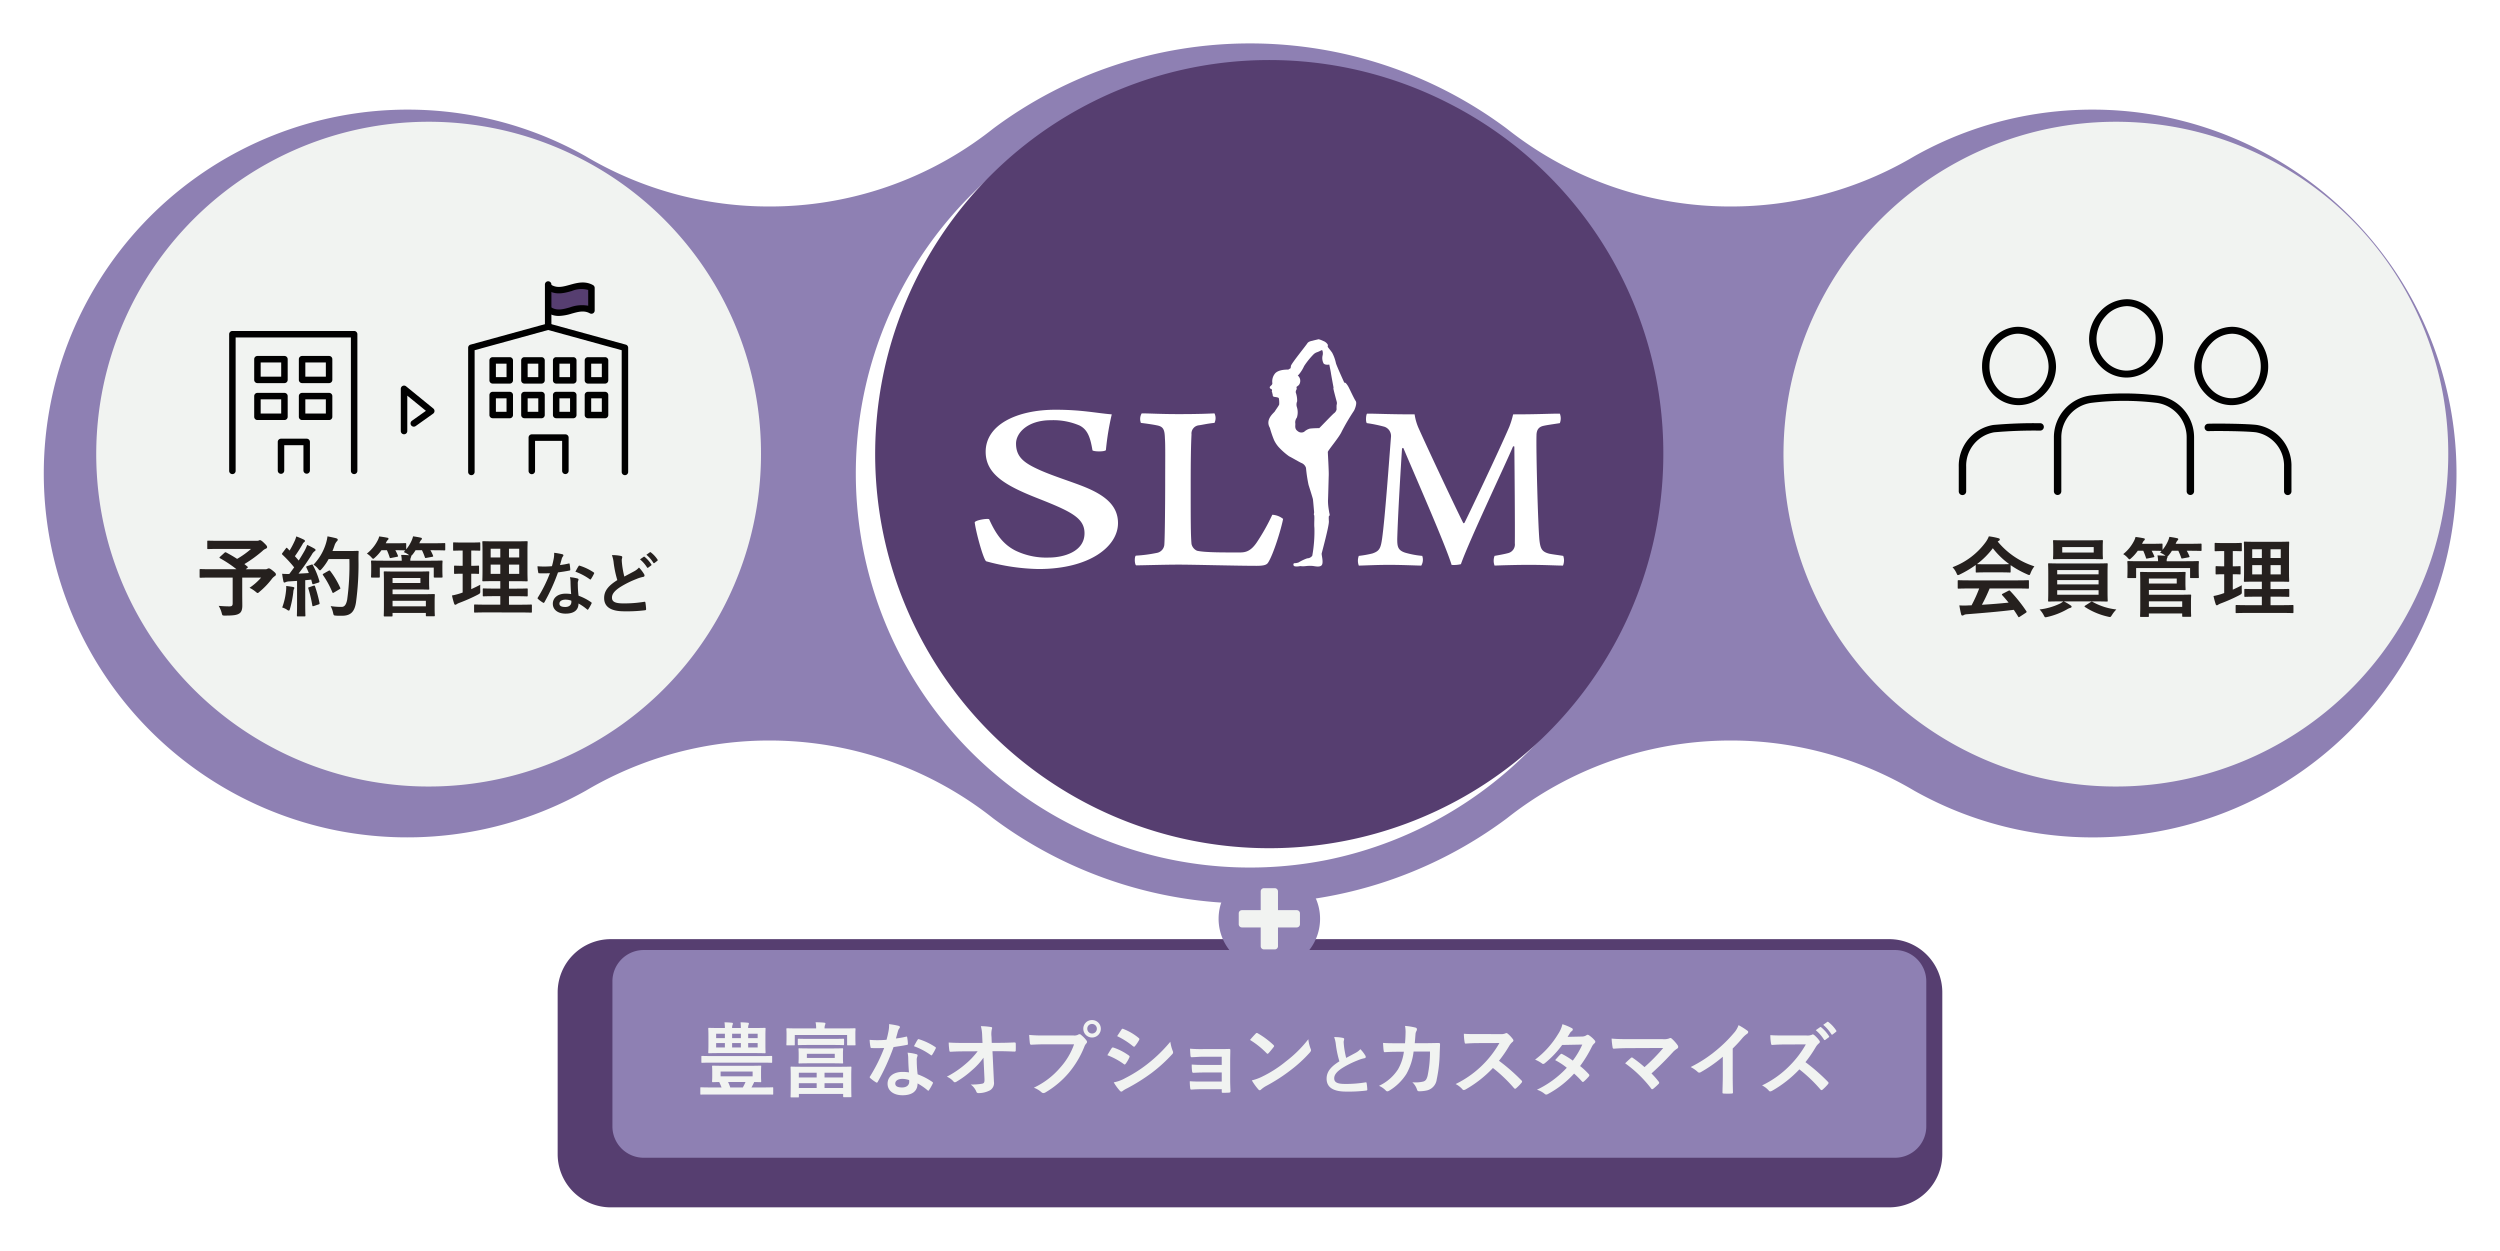 <svg xmlns="http://www.w3.org/2000/svg" xmlns:xlink="http://www.w3.org/1999/xlink" width="517.026" height="258.691" viewBox="0 0 517.026 258.691">
  <defs>
    <filter id="パス_507" x="106.331" y="185.218" width="304.365" height="73.473" filterUnits="userSpaceOnUse">
      <feOffset dx="-4" dy="4" input="SourceAlpha"/>
      <feGaussianBlur stdDeviation="3" result="blur"/>
      <feFlood flood-opacity="0.161"/>
      <feComposite operator="in" in2="blur"/>
      <feComposite in="SourceGraphic"/>
    </filter>
    <filter id="パス_509" x="0" y="0" width="517.026" height="195.841" filterUnits="userSpaceOnUse">
      <feOffset dx="-4" dy="4" input="SourceAlpha"/>
      <feGaussianBlur stdDeviation="3" result="blur-2"/>
      <feFlood flood-opacity="0.161"/>
      <feComposite operator="in" in2="blur-2"/>
      <feComposite in="SourceGraphic"/>
    </filter>
    <filter id="パス_510" x="172.034" y="3.441" width="180.958" height="180.958" filterUnits="userSpaceOnUse">
      <feOffset input="SourceAlpha"/>
      <feGaussianBlur stdDeviation="3" result="blur-3"/>
      <feFlood flood-opacity="0.596"/>
      <feComposite operator="in" in2="blur-3"/>
      <feComposite in="SourceGraphic"/>
    </filter>
    <filter id="パス_511" x="10.929" y="16.196" width="155.449" height="155.449" filterUnits="userSpaceOnUse">
      <feOffset input="SourceAlpha"/>
      <feGaussianBlur stdDeviation="3" result="blur-4"/>
      <feFlood flood-opacity="0.604"/>
      <feComposite operator="in" in2="blur-4"/>
      <feComposite in="SourceGraphic"/>
    </filter>
    <filter id="パス_512" x="359.873" y="16.196" width="155.449" height="155.449" filterUnits="userSpaceOnUse">
      <feOffset input="SourceAlpha"/>
      <feGaussianBlur stdDeviation="3" result="blur-5"/>
      <feFlood flood-opacity="0.604"/>
      <feComposite operator="in" in2="blur-5"/>
      <feComposite in="SourceGraphic"/>
    </filter>
  </defs>
  <g id="グループ_3018" data-name="グループ 3018" transform="translate(-387 -1063.176)">
    <g transform="matrix(1, 0, 0, 1, 387, 1063.18)" filter="url(#パス_507)">
      <path id="パス_507-2" data-name="パス 507" d="M571.709,571.681H307.35a11,11,0,0,1-11-11V527.211a11,11,0,0,1,11-11H571.709a11,11,0,0,1,11,11v33.467a11,11,0,0,1-11,11" transform="translate(-177.02 -325.99)" fill="#563e70"/>
    </g>
    <path id="パス_508" data-name="パス 508" d="M582,576.605H323.239a6.48,6.48,0,0,1-6.48-6.48v-30a6.48,6.48,0,0,1,6.48-6.48H582a6.48,6.48,0,0,1,6.48,6.48v30a6.48,6.48,0,0,1-6.48,6.48" transform="translate(196.896 726.005)" fill="#8e80b3"/>
    <g transform="matrix(1, 0, 0, 1, 387, 1063.18)" filter="url(#パス_509)">
      <path id="パス_509-2" data-name="パス 509" d="M423.772,13.666a75.844,75.844,0,0,0-11.6.889A74.736,74.736,0,0,0,386.9,23.309q-.721.427-1.452.84A74.232,74.232,0,0,1,348.912,33.7a74.243,74.243,0,0,1-44.4-14.651q-.956-.71-1.889-1.449a88.846,88.846,0,0,0-106.23,0q-.933.739-1.888,1.449a74.245,74.245,0,0,1-44.4,14.651,74.232,74.232,0,0,1-36.536-9.553q-.731-.411-1.451-.839A74.746,74.746,0,0,0,86.85,14.556,75.264,75.264,0,0,0,60.7,162.762a75.437,75.437,0,0,0,51.432-8.23q.721-.427,1.451-.839a74.613,74.613,0,0,1,80.932,5.1q.956.709,1.888,1.449a88.87,88.87,0,0,0,106.23,0q.933-.739,1.889-1.449a74.613,74.613,0,0,1,80.931-5.1q.731.412,1.452.84A75.258,75.258,0,1,0,423.772,13.666M265.25,168.875A81.5,81.5,0,1,1,330.992,88.92a81.88,81.88,0,0,1-65.742,79.955" transform="translate(13 5)" fill="#8e80b3"/>
    </g>
    <g transform="matrix(1, 0, 0, 1, 387, 1063.18)" filter="url(#パス_510)">
      <path id="パス_510-2" data-name="パス 510" d="M586.7,29.56a81.5,81.5,0,1,0,44.573,72.658A81.129,81.129,0,0,0,586.7,29.56" transform="translate(-287.28 -8.3)" fill="#563e70"/>
    </g>
    <g transform="matrix(1, 0, 0, 1, 387, 1063.18)" filter="url(#パス_511)">
      <path id="パス_511-2" data-name="パス 511" d="M119.163,63.726a68.74,68.74,0,1,0,37.6,61.285,68.433,68.433,0,0,0-37.6-61.285" transform="translate(0.62 -31.09)" fill="#f1f3f1"/>
    </g>
    <g transform="matrix(1, 0, 0, 1, 387, 1063.18)" filter="url(#パス_512)">
      <path id="パス_512-2" data-name="パス 512" d="M1095.726,63.726a68.74,68.74,0,1,0,37.6,61.285,68.434,68.434,0,0,0-37.6-61.285" transform="translate(-627 -31.09)" fill="#f1f3f1"/>
    </g>
    <path id="パス_513" data-name="パス 513" d="M533.957,251.346a14.683,14.683,0,0,0,6.912,1.457c3.063,0,7.408-1.192,7.408-5.027,0-3.117-2.705-4.469-9.332-7.091-6.838-2.667-11.11-5.022-11.11-9.754,0-5.581,6.409-8.7,14.459-8.7,5.413,0,8.476.706,11.62.957a54.561,54.561,0,0,0-1.213,7.391c-.211.351-2.42.351-2.777.051-.438-2.667-1-4.276-2.658-5.131a13.788,13.788,0,0,0-5.959-1.1c-4.845,0-7.192,2.667-7.192,4.826,0,2.866,1.787,4.072,4.913,5.482,2.923,1.306,6.912,2.511,9.475,3.576,3.989,1.66,6.7,3.766,6.7,7.391,0,4.827-5.839,9.5-16.452,9.5a43.325,43.325,0,0,1-10.83-1.608c-.641-.6-2.137-6.182-2.351-8.044.142-.453,2.565-.855,2.98-.652,1.353,3.009,2.846,5.169,5.414,6.477" transform="translate(63.011 925.683)" fill="#fff"/>
    <path id="パス_514" data-name="パス 514" d="M619.264,224.333c1.856,0,3.711.151,7.643.151,4.257,0,6.221-.1,7.422-.151a2.256,2.256,0,0,1,0,1.963c-1.528.152-2.455.4-3.221.5a1.714,1.714,0,0,0-1.531,1.881l0,.029c-.109,1.961-.168,5.179-.168,10.357,0,7.694,0,10.309.168,12.27a1.988,1.988,0,0,0,1.148,1.409c1.639.4,6.329.352,8.9.352,1.192,0,2.238-.3,3.438-2.062a42.11,42.11,0,0,0,3.221-5.733,3.908,3.908,0,0,1,2.236.855c-.381,2.062-2.02,7.392-3.11,9.052-.269.419-.762.656-2.4.656-3.873,0-13.151-.251-16.044-.251-2.837,0-7.857.153-8.841.153-.328-.2-.381-1.809-.053-2.009a28.8,28.8,0,0,0,4.258-.554,1.9,1.9,0,0,0,1.635-1.862c.109-1.406.167-9.1.167-12.017,0-5.279.053-8.4-.053-9.805-.056-1.859-.328-2.464-1.692-2.714-.709-.151-2.021-.352-3.277-.5a2.274,2.274,0,0,1,.159-1.963" transform="translate(3.839 924.335)" fill="#fff"/>
    <path id="パス_515" data-name="パス 515" d="M695.151,199.933a21.46,21.46,0,0,0,.847,2.488,6.038,6.038,0,0,0,1.013,1.532,14.246,14.246,0,0,0,2.11,1.856c.537.251,2.241,1.272,2.646,1.423a1.611,1.611,0,0,1,.852.975,29.812,29.812,0,0,0,.532,3.527c.346,1.073.849,2.709.894,2.929s.221,2.361.251,2.646-.126.474,0,.661-.033,1.952.062,2.642a28.017,28.017,0,0,1-.441,5.763,1.307,1.307,0,0,1-1.04.536,9.349,9.349,0,0,0-1.787.849,2.662,2.662,0,0,1-.895.158c-.232.033-.315.6.191.661a3.421,3.421,0,0,0,1.04-.063,4.535,4.535,0,0,0,1.163,0,6.662,6.662,0,0,1,1.356-.032c.3,0,1.573.379,1.952-.191s-.092-2.086-.033-2.384,1.543-5.7,1.489-6.644-.033-1.132.1-1.165.032-.408,0-.536-.221-1.323-.221-1.448a9.878,9.878,0,0,1-.065-1.165c.032-.378.128-4.344.158-5.259s-.19-4.469-.19-4.771,2.363-3.057,2.866-4.218a45.745,45.745,0,0,1,2.517-4.281c.134-.188.725-1.543.379-2.046s-1.135-2.235-1.355-2.646a4.247,4.247,0,0,0-.725-1.1l-.283-.062s-1.617-3.542-1.722-4.018a8.288,8.288,0,0,0-.787-2.172c-.346-.5-.819-1.039-.895-1.192s.129-.316-.092-.6a1.84,1.84,0,0,0-.849-.627,5.275,5.275,0,0,0-.951-.36c-.119.03-1.1.251-1.227.3s-.848.1-1.132.567-3.3,4.178-3.377,4.648l-.062.474-.5.3s-2.143-.129-2.834.944a2.591,2.591,0,0,0-.44,1.889c-.063.376-.22.378-.411.6a.3.3,0,0,0-.079.414l0,0a.3.3,0,0,0,.167.119c.22.1.251.19.251.316s-.125.221.033.378a.484.484,0,0,0,.062.316c.093.22-.062.6.408.661s.894.126.915.316a5.481,5.481,0,0,1,.063,1.256c-.063.22-.692,1.069-.895,1.415s-2.064,1.656-1.028,3.42m5.259-.894a1.619,1.619,0,0,1,.317-1.227,3.512,3.512,0,0,0,0-2.2,1.688,1.688,0,0,1,.062-1.165,5,5,0,0,0-.283-1.826.876.876,0,0,1,.125-.567.627.627,0,0,0,0-.566s.347-.283.441-.347a1.139,1.139,0,0,0,.251-.378,1.508,1.508,0,0,0,.066-.915,1.545,1.545,0,0,0-.474-.753l.22-.191a7.723,7.723,0,0,0,1.1-1.758,15.7,15.7,0,0,1,1.955-2.427,1.889,1.889,0,0,1,.692-.426c.348-.1.944-.438,1.039-.438s.251.47.155,1a2.4,2.4,0,0,0,.188,1.764c.343.379,1.172.221,1.172.221s.316,1.507.346,1.787.533,2.962.533,2.962l-.03.157c-.032.158.632,2.551.695,2.8a1.165,1.165,0,0,1-.033.661,8.763,8.763,0,0,0,0,.911,1.373,1.373,0,0,1-.569.818c-.443.379-2.9,2.962-3.023,3.054a17.507,17.507,0,0,0-1.925.092,2.884,2.884,0,0,0-1.192.661,1.167,1.167,0,0,1-1.356-.155c-.665-.47-.438-1.112-.468-1.543Z" transform="translate(-45.526 951.733)" fill="#fff"/>
    <path id="パス_516" data-name="パス 516" d="M748.378,224.478c2.121,0,4.636.151,9.811.151a10.867,10.867,0,0,0,.894,3.019c2.365,5.28,8.342,17.9,9.171,19.459.048.05.146.05.247-.051.789-1.558,7.151-14.9,9.269-19.861a18.041,18.041,0,0,0,.789-2.565c5.175,0,7.345-.151,9.662-.151a2.684,2.684,0,0,1,0,1.964c-1.576.251-2.762.4-3.548.6-.691.2-1.281.652-1.281,1.961-.1,3.167.3,18.3.6,21.571.2,1.808.491,2.464,2.02,2.866.738.152,1.626.251,2.908.453a2.812,2.812,0,0,1-.048,2.009c-1.43,0-3.65-.151-7-.151-2.762,0-5.769.1-7.15.151a2.815,2.815,0,0,1,0-2.009c1.133-.2,2.22-.4,2.907-.6a1.841,1.841,0,0,0,1.282-2.009c.048-3.418-.051-15.135-.1-19.962-.048-.1-.149-.151-.3,0-1.281,3.117-8.974,19.26-10.75,24.286a6.064,6.064,0,0,1-1.925.152c-1.23-4.073-7.591-18.505-9.96-24.134-.1-.1-.251-.051-.3.151-.3,4.627-.837,13.574-.984,18.6,0,1.559.1,2.363,1.674,2.866a18.548,18.548,0,0,0,3.5.652,2.411,2.411,0,0,1-.2,2.009c-.837,0-3.85-.152-6.612-.152-2.86,0-5.423.152-6.311.152a2.824,2.824,0,0,1,0-2.009,21.065,21.065,0,0,0,2.813-.5c1.489-.5,1.725-1.106,2.02-3.17.6-4.324,1.431-15.94,1.823-20.916a2.023,2.023,0,0,0-1.332-2.113,29.38,29.38,0,0,0-3.647-.754c-.3-.206-.2-1.814.042-1.966" transform="translate(-78.629 924.242)" fill="#fff"/>
    <path id="パス_517" data-name="パス 517" d="M1093.966,301.118a20.971,20.971,0,0,1-3.247,1.938,1.167,1.167,0,0,1-.43.161c-.126,0-.18-.126-.323-.448a4.2,4.2,0,0,0-.807-1.184,14.978,14.978,0,0,0,6.889-5.221,5.364,5.364,0,0,0,.628-1.167,13.754,13.754,0,0,1,1.938.377c.215.054.323.126.323.251a.3.3,0,0,1-.179.287,1.506,1.506,0,0,0-.251.161,16.156,16.156,0,0,0,7.589,5.131,5.328,5.328,0,0,0-.771,1.345c-.126.323-.179.449-.305.449a1.228,1.228,0,0,1-.412-.144,19.771,19.771,0,0,1-3.427-1.9v1.328c0,.179-.018.2-.2.2-.107,0-.592-.036-2.027-.036h-2.763c-1.435,0-1.92.036-2.028.036-.179,0-.2-.018-.2-.2Zm-1.148,4.862c-1.687,0-2.26.036-2.368.036-.2,0-.215-.018-.215-.2v-1.346c0-.179.018-.2.215-.2.108,0,.682.036,2.368.036h9.563c1.687,0,2.261-.036,2.368-.036.2,0,.216.018.216.2v1.346c0,.179-.018.2-.216.2-.107,0-.681-.036-2.368-.036h-5.543a33.6,33.6,0,0,1-1.6,3.373c1.866-.108,3.822-.269,5.526-.448-.413-.5-.825-1-1.31-1.525-.125-.144-.107-.215.108-.323l1.148-.592c.2-.108.251-.09.377.035a31.7,31.7,0,0,1,3.337,4.163c.09.143.09.216-.09.341l-1.238.807c-.108.072-.162.108-.216.108s-.09-.036-.144-.126c-.3-.5-.61-.969-.9-1.4-2.978.377-6.638.682-9.688.915a1.6,1.6,0,0,0-.646.161.452.452,0,0,1-.3.108c-.126,0-.216-.09-.251-.251-.161-.592-.269-1.22-.377-1.848a14.158,14.158,0,0,0,1.956,0c.179,0,.377-.018.574-.018a28.868,28.868,0,0,0,1.579-3.481Zm6.136-5.005c1.2,0,1.74-.018,1.937-.036a16.35,16.35,0,0,1-3.391-3.283,16.727,16.727,0,0,1-3.283,3.283c.161.018.664.036,1.973.036Z" transform="translate(-298.362 878.898)" fill="#25201e"/>
    <path id="パス_518" data-name="パス 518" d="M1144.363,310.064a8.817,8.817,0,0,1,1.382.807c.179.125.233.179.233.287,0,.126-.108.216-.287.252a3.025,3.025,0,0,0-.7.323,14.911,14.911,0,0,1-4,1.543,2.626,2.626,0,0,1-.377.072c-.2,0-.251-.126-.431-.485a5.116,5.116,0,0,0-.825-1.13,13.354,13.354,0,0,0,4-1.113,3.5,3.5,0,0,0,.9-.556h-.431c-1.758,0-2.386.036-2.494.036-.2,0-.215-.018-.215-.2,0-.107.036-.645.036-1.884v-3.732c0-1.256-.036-1.794-.036-1.9,0-.179.018-.2.215-.2.108,0,.735.036,2.494.036h6.926c1.758,0,2.386-.036,2.494-.036.18,0,.2.018.2.2,0,.108-.036.646-.036,1.9v3.732c0,1.238.036,1.794.036,1.884,0,.179-.018.2-.2.2-.108,0-.736-.036-2.494-.036Zm5.49-12.631c1.705,0,2.3-.036,2.4-.036.179,0,.2.018.2.2,0,.107-.036.412-.036,1.2v1.166c0,.772.036,1.077.036,1.184,0,.179-.018.2-.2.2-.108,0-.7-.036-2.4-.036h-5.113c-1.7,0-2.279.036-2.4.036-.179,0-.2-.018-.2-.2,0-.126.036-.413.036-1.184V298.8c0-.789-.036-1.094-.036-1.2,0-.18.018-.2.2-.2.126,0,.7.036,2.4.036ZM1143,304.466h8.558v-.879H1143Zm8.558,1.184H1143v.9h8.558Zm0,2.1H1143v.933h8.558Zm-1.005-8.916h-6.512v1.13h6.512Zm-.628,11.375a.385.385,0,0,1,.233-.108.354.354,0,0,1,.144.054,13,13,0,0,0,4.934,1.579,6.005,6.005,0,0,0-.879,1.094c-.215.341-.287.467-.467.467a2.532,2.532,0,0,1-.376-.072,14.487,14.487,0,0,1-4.755-1.991c-.072-.054-.107-.09-.107-.144s.054-.108.179-.179Z" transform="translate(-330.55 877.487)" fill="#25201e"/>
    <path id="パス_519" data-name="パス 519" d="M1200.583,300.54c1.686,0,2.3-.036,2.422-.036.18,0,.2.018.2.2,0,.108-.036.377-.036.771v.628c0,1.364.036,1.615.036,1.723,0,.179-.018.2-.2.2h-1.417c-.18,0-.2-.018-.2-.2v-1.866h-11.159v1.866c0,.179-.019.2-.216.2h-1.4c-.18,0-.2-.018-.2-.2,0-.126.035-.359.035-1.723v-.52c0-.5-.035-.771-.035-.879,0-.179.018-.2.2-.2.126,0,.736.036,2.422.036h3.732a6.617,6.617,0,0,0-.125-1.2c.592,0,1.184.036,1.651.072l-.143-.126a3.965,3.965,0,0,0-.969-.52l.323-.359c-.143,0-.628-.036-2.063-.036a8.992,8.992,0,0,1,.52,1.094c.072.179.072.215-.179.269l-1.184.233c-.25.054-.287.054-.34-.143a12.039,12.039,0,0,0-.557-1.454h-1.13a8.573,8.573,0,0,1-1.31,1.489c-.2.179-.3.287-.413.287-.09,0-.179-.108-.377-.323a3.837,3.837,0,0,0-.915-.754,8.311,8.311,0,0,0,2.225-2.709,3.618,3.618,0,0,0,.322-.843c.575.072,1.256.179,1.651.269.179.018.269.072.269.215a.31.31,0,0,1-.144.251,1.318,1.318,0,0,0-.3.431l-.126.251h1.92c1.507,0,1.992-.036,2.1-.036.2,0,.215.018.215.2v1.094a7.81,7.81,0,0,0,1.112-1.794,4.761,4.761,0,0,0,.305-.9c.538.071,1.167.179,1.543.269.2.035.287.09.287.215a.288.288,0,0,1-.144.252,1.982,1.982,0,0,0-.341.592l-.054.108h2.6c1.83,0,2.458-.036,2.566-.036.179,0,.2.018.2.2v1.112c0,.179-.018.2-.2.2-.108,0-.736-.036-2.566-.036h-.3a6.9,6.9,0,0,1,.538,1.094c.072.179.072.215-.179.269l-1.166.215c-.251.054-.287.036-.341-.144a13.389,13.389,0,0,0-.593-1.435h-1.328a7.092,7.092,0,0,1-.646.915,1.014,1.014,0,0,1-.269.251.193.193,0,0,1,.018.108.71.71,0,0,1-.108.287,1.456,1.456,0,0,0-.072.61Zm-2.745,2.243c1.579,0,2.315-.036,2.422-.036.179,0,.2.018.2.2,0,.108-.036.449-.036,1.238v.9c0,.789.036,1.13.036,1.256,0,.161-.018.179-.2.179-.107,0-.843-.036-2.422-.036h-4.97v.987h5.957c1.633,0,2.458-.035,2.583-.035.18,0,.2.018.2.215,0,.108-.036.466-.036,1.364V310.5c0,.9.036,1.238.036,1.328,0,.179-.018.2-.2.2h-1.453c-.179,0-.2-.018-.2-.2v-.484h-6.889v.52c0,.179-.018.2-.2.2h-1.417c-.179,0-.2-.018-.2-.2,0-.107.036-.682.036-2.063v-4.754c0-1.381-.036-1.991-.036-2.1,0-.179.018-.2.2-.2.108,0,.933.036,2.548.036Zm.79,1.328h-5.759v1.041h5.759Zm-5.759,5.866h6.889v-1.148h-6.889Z" transform="translate(-361.455 878.705)" fill="#25201e"/>
    <path id="パス_520" data-name="パス 520" d="M1243.592,308.219c.628-.287,1.238-.574,1.865-.915-.018.3-.018.772,0,1.166.018.592.018.592-.448.861a35.09,35.09,0,0,1-3.876,1.722,3.243,3.243,0,0,0-.556.269.412.412,0,0,1-.287.126c-.09,0-.162-.054-.233-.233a15.925,15.925,0,0,1-.449-1.687,12.279,12.279,0,0,0,1.687-.431l.521-.179v-3.893c-1.13,0-1.471.036-1.579.036-.179,0-.2-.018-.2-.2v-1.291c0-.2.019-.216.2-.216.107,0,.449.036,1.579.036v-3.158h-.108c-1.2,0-1.579.036-1.686.036-.162,0-.179-.018-.179-.2v-1.31c0-.2.017-.215.179-.215.107,0,.484.036,1.686.036h1.866c1.22,0,1.6-.036,1.687-.036.18,0,.2.018.2.215v1.31c0,.179-.018.2-.2.2-.089,0-.467-.036-1.668-.036v3.158c.986,0,1.328-.036,1.435-.036.179,0,.179.018.179.216v1.291c0,.179,0,.2-.179.2-.108,0-.449-.036-1.435-.036Zm3.283,4.808c-1.776,0-2.386.036-2.494.036-.179,0-.2-.018-.2-.2v-1.274c0-.179.019-.2.2-.2.108,0,.718.036,2.494.036h2.728v-1.758h-1.113c-1.65,0-2.207.035-2.314.035-.179,0-.2-.018-.2-.2v-1.238c0-.179.018-.2.2-.2.108,0,.664.035,2.314.035h1.113v-1.543h-1.167c-1.632,0-2.224.036-2.332.036-.2,0-.215-.018-.215-.179,0-.108.036-.682.036-1.992v-3.983c0-1.274-.036-1.83-.036-1.956,0-.179.017-.2.215-.2.108,0,.7.036,2.332.036h4.27c1.651,0,2.225-.036,2.35-.036.179,0,.2.018.2.2,0,.108-.036.682-.036,1.956v3.983c0,1.31.036,1.884.036,1.992,0,.161-.019.179-.2.179-.125,0-.7-.036-2.35-.036h-1.31v1.543h1.364c1.633,0,2.207-.035,2.315-.035.18,0,.2.018.2.2v1.238c0,.179-.018.2-.2.2-.108,0-.682-.035-2.315-.035H1251.4v1.758h2.063c1.758,0,2.386-.036,2.476-.036.179,0,.2.018.2.2v1.274c0,.179-.018.2-.2.2-.089,0-.718-.036-2.476-.036Zm2.728-13.169h-1.992v1.812h1.992Zm0,3.283h-1.992v1.92h1.992Zm1.794-1.471h2.117v-1.812H1251.4Zm2.117,1.471H1251.4v1.92h2.117Z" transform="translate(-394.83 876.909)" fill="#25201e"/>
    <g id="グループ_233" data-name="グループ 233" transform="translate(792.092 1125.055)">
      <path id="パス_521" data-name="パス 521" d="M1171.189,157.817h.029a7.361,7.361,0,0,0,5.44-2.359,8.333,8.333,0,0,0,2.169-5.715c0-4.368-3.408-8.091-7.449-8.129h-.052a7.629,7.629,0,0,0-5.5,2.54,8.453,8.453,0,0,0-2.3,5.728,8.061,8.061,0,0,0,2.26,5.507,7.494,7.494,0,0,0,5.4,2.428m-4.208-12.722h0a6.055,6.055,0,0,1,4.342-2.047h.045c3.212.031,5.926,3.1,5.925,6.694a6.954,6.954,0,0,1-1.791,4.774,5.8,5.8,0,0,1-4.281,1.867h-.024a5.933,5.933,0,0,1-4.261-1.946,6.681,6.681,0,0,1-1.874-4.563,7.056,7.056,0,0,1,1.92-4.779" transform="translate(-1136.576 -141.614)"/>
      <path id="パス_522" data-name="パス 522" d="M1161.569,204.481a56.935,56.935,0,0,0-13.706,0,8.734,8.734,0,0,0-7.653,8.685V224.3a.767.767,0,0,0,1.535,0V213.165a7.2,7.2,0,0,1,6.3-7.162,55.41,55.41,0,0,1,13.337,0,7.191,7.191,0,0,1,6.287,7.159V224.3a.767.767,0,0,0,1.534,0V213.164a8.727,8.727,0,0,0-7.637-8.683" transform="translate(-1120.536 -184.577)"/>
      <path id="パス_523" data-name="パス 523" d="M1240.863,176.1h.029a7.361,7.361,0,0,0,5.441-2.359,8.333,8.333,0,0,0,2.169-5.715c0-4.368-3.408-8.09-7.449-8.129H1241a7.629,7.629,0,0,0-5.5,2.541,8.454,8.454,0,0,0-2.3,5.727,8.063,8.063,0,0,0,2.26,5.508,7.5,7.5,0,0,0,5.4,2.427m-4.208-12.722h0a6.057,6.057,0,0,1,4.342-2.047h.044c3.213.031,5.926,3.1,5.926,6.695a6.954,6.954,0,0,1-1.792,4.773,5.8,5.8,0,0,1-4.281,1.867h-.024a5.934,5.934,0,0,1-4.262-1.945,6.682,6.682,0,0,1-1.873-4.564,7.055,7.055,0,0,1,1.919-4.779" transform="translate(-1184.507 -154.189)"/>
      <path id="パス_524" data-name="パス 524" d="M1250.927,224.335c-1.964-.257-7.983-.33-10.106-.257a.767.767,0,0,0,.053,1.534c2.028-.07,7.993,0,9.854.244a7.011,7.011,0,0,1,5.784,7.16v5.05a.767.767,0,0,0,1.535,0v-5.05a8.546,8.546,0,0,0-7.12-8.682" transform="translate(-1189.241 -198.325)"/>
      <path id="パス_525" data-name="パス 525" d="M1105.6,162.435a7.63,7.63,0,0,0-5.506-2.541h-.054c-4.036.039-7.445,3.761-7.443,8.13a8.332,8.332,0,0,0,2.168,5.714,7.361,7.361,0,0,0,5.443,2.359h.027a7.493,7.493,0,0,0,5.4-2.428,8.063,8.063,0,0,0,2.26-5.507,8.454,8.454,0,0,0-2.3-5.728m-1.112,10.283a5.935,5.935,0,0,1-4.26,1.946h-.023a5.8,5.8,0,0,1-4.283-1.867,6.953,6.953,0,0,1-1.791-4.773c0-3.6,2.712-6.664,5.92-6.7h.046a6.056,6.056,0,0,1,4.345,2.047,7.059,7.059,0,0,1,1.92,4.779,6.68,6.68,0,0,1-1.874,4.563" transform="translate(-1087.779 -154.189)"/>
      <path id="パス_526" data-name="パス 526" d="M1094.023,223.759a95.359,95.359,0,0,0-9.736.364,8.546,8.546,0,0,0-7.12,8.682v5.051a.767.767,0,0,0,1.535,0V232.8a7.01,7.01,0,0,1,5.784-7.16,94.868,94.868,0,0,1,9.484-.352.767.767,0,0,0,.053-1.534" transform="translate(-1077.167 -198.113)"/>
    </g>
    <path id="パス_527" data-name="パス 527" d="M687.141,496.9A10.493,10.493,0,1,1,676.649,486.4,10.493,10.493,0,0,1,687.141,496.9" transform="translate(-27.136 756.297)" fill="#8e80b3"/>
    <path id="パス_528" data-name="パス 528" d="M689.76,514.241H678.416a.658.658,0,0,1-.657-.658v-2.256a.658.658,0,0,1,.657-.658H689.76a.658.658,0,0,1,.658.658v2.256a.658.658,0,0,1-.658.658" transform="translate(-34.575 740.738)" fill="#f1f3f1"/>
    <path id="パス_529" data-name="パス 529" d="M690.422,510.007V498.663a.658.658,0,0,1,.658-.658h2.256a.658.658,0,0,1,.658.658v11.344a.658.658,0,0,1-.658.658H691.08a.658.658,0,0,1-.658-.658" transform="translate(-42.694 748.858)" fill="#f1f3f1"/>
    <path id="パス_530" data-name="パス 530" d="M369.668,590.252c-1.476,0-1.979.017-2.08.017-.151,0-.167,0-.167-.168v-1.157c0-.168.017-.185.167-.185.1,0,.6.034,2.08.034h2.146c-.151-.4-.319-.772-.486-1.124-.838.017-1.208.033-1.291.033-.168,0-.185-.017-.185-.184,0-.117.034-.352.034-.973v-1.107c0-.637-.034-.855-.034-.973,0-.168.017-.185.185-.185.117,0,.687.034,2.28.034h5.232c1.593,0,2.164-.034,2.281-.034.168,0,.184.017.184.185,0,.1-.034.336-.034.973v1.107c0,.62.034.872.034.973,0,.168-.017.184-.184.184-.084,0-.453-.017-1.258-.033-.184.385-.369.771-.57,1.124h2.264c1.476,0,1.962-.034,2.063-.034.151,0,.167.017.167.185V590.1c0,.168-.016.168-.167.168-.1,0-.587-.017-2.063-.017Zm.3-6.591c-1.526,0-2.029.034-2.13.034-.184,0-.2-.017-.2-.168v-1.056c0-.184.017-.2.2-.2.1,0,.6.034,2.13.034h9.995c1.526,0,2.029-.034,2.13-.034.168,0,.184.017.184.2v1.056c0,.151-.017.168-.184.168-.1,0-.6-.034-2.13-.034Zm5.836-7.161a9.743,9.743,0,0,0-.067-1.174,12.913,12.913,0,0,1,1.509.084c.168.017.218.067.218.151a.591.591,0,0,1-.067.285,1.652,1.652,0,0,0-.084.654h1.09c1.643,0,2.23-.033,2.331-.033.168,0,.184.016.184.184,0,.1-.033.469-.033,1.392v2.1c0,.906.033,1.275.033,1.375,0,.185-.016.2-.184.2-.1,0-.687-.033-2.331-.033H371.58c-1.643,0-2.23.033-2.348.033-.151,0-.168-.017-.168-.2,0-.1.034-.469.034-1.375v-2.1c0-.923-.034-1.274-.034-1.392,0-.168.017-.184.168-.184.118,0,.7.033,2.348.033h.922a8.448,8.448,0,0,0-.084-1.174,13.452,13.452,0,0,1,1.526.084c.151.017.218.067.218.151a.8.8,0,0,1-.067.285,1.553,1.553,0,0,0-.1.654Zm-3.3,1.19h-1.811v.906H372.5Zm0,1.929h-1.811v.906H372.5Zm5.735,5.886h-6.624v.989h6.624Zm-2.029,3.287a8.661,8.661,0,0,0,.553-1.124h-3.605a7.848,7.848,0,0,1,.453,1.124Zm-2.213-10.2h1.811v-.906h-1.811Zm1.811,1.023h-1.811v.906h1.811Zm1.509-1.023h1.962v-.906h-1.962Zm1.962,1.023h-1.962v.906h1.962Z" transform="translate(164.412 699.28)" fill="#f1f3f1"/>
    <path id="パス_531" data-name="パス 531" d="M428.935,576.555c1.543,0,2.079-.034,2.2-.034.168,0,.185.017.185.2,0,.1-.034.369-.034.771v.637c0,1.392.034,1.644.034,1.744,0,.167-.017.185-.185.185h-1.375c-.168,0-.184-.017-.184-.185v-1.962H418.756v1.962c0,.167-.017.185-.2.185H417.2c-.167,0-.184-.017-.184-.185,0-.117.033-.352.033-1.744v-.52c0-.52-.033-.788-.033-.889,0-.184.017-.2.184-.2.118,0,.671.034,2.2.034h3.773a5.9,5.9,0,0,0-.117-1.274c.587,0,1.207.033,1.778.084.168.016.268.1.268.184a1.677,1.677,0,0,1-.1.318,1.857,1.857,0,0,0-.084.688Zm-10.867,14.271c-.168,0-.185-.017-.185-.185,0-.117.034-.536.034-2.834v-1.275c0-1.308-.034-1.778-.034-1.878,0-.184.017-.2.185-.2.1,0,.671.034,2.3.034h7.6c1.626,0,2.2-.034,2.3-.034.184,0,.2.017.2.2,0,.1-.034.553-.034,1.593v1.543c0,2.3.034,2.717.034,2.8,0,.168-.017.184-.2.184h-1.325c-.168,0-.184-.017-.184-.184v-.486h-9.156v.536c0,.168-.017.185-.184.185Zm3.689-10.85c-1.559,0-2.08.034-2.18.034-.184,0-.2-.017-.2-.2v-.939c0-.167.017-.184.2-.184.1,0,.621.033,2.18.033h4.813c1.56,0,2.079-.033,2.18-.033.184,0,.2.017.2.184v.939c0,.184-.017.2-.2.2-.1,0-.62-.034-2.18-.034Zm4.595.721c1.56,0,2.1-.033,2.2-.033.184,0,.2.017.2.185,0,.117-.034.336-.034.972v.822c0,.637.034.872.034.973,0,.168-.017.185-.2.185-.1,0-.637-.034-2.2-.034h-4.427c-1.56,0-2.1.034-2.214.034-.168,0-.184-.017-.184-.185,0-.117.033-.336.033-.973v-.822c0-.637-.033-.855-.033-.972,0-.168.017-.185.184-.185.117,0,.654.033,2.214.033Zm-6.758,6h3.689v-.973h-3.689Zm3.689,1.191h-3.689v.989h3.689Zm3.74-6.088h-5.769v.855h5.769Zm-2.113,4.9h3.84v-.973h-3.84Zm3.841,1.191h-3.84v.989h3.84Z" transform="translate(132.614 699.309)" fill="#f1f3f1"/>
    <path id="パス_532" data-name="パス 532" d="M472.526,578.955c.151-.05.218-.05.252.134a9.1,9.1,0,0,1,.151,1.358c0,.151-.067.185-.2.2-.905.184-1.727.3-2.767.453a46.327,46.327,0,0,1-3.27,7.194c-.067.117-.117.168-.185.168a.461.461,0,0,1-.2-.084,7.928,7.928,0,0,1-1.157-.855c-.084-.067-.117-.118-.117-.185a.323.323,0,0,1,.084-.2,33.847,33.847,0,0,0,2.9-5.852c-.637.033-1.157.033-1.677.033-.369,0-.5,0-.923-.017-.168,0-.2-.051-.235-.268a8.774,8.774,0,0,1-.168-1.425c.688.05,1.073.067,1.56.067.654,0,1.157-.017,1.929-.084.2-.7.318-1.274.435-1.878a6.473,6.473,0,0,0,.1-1.358,15.467,15.467,0,0,1,1.962.352c.168.034.268.134.268.252a.413.413,0,0,1-.151.319,1.834,1.834,0,0,0-.268.62c-.118.4-.252.923-.4,1.426a17.926,17.926,0,0,0,2.079-.369m.47,4.494a5.909,5.909,0,0,0-.134-1.19,9.072,9.072,0,0,1,1.828.318.258.258,0,0,1,.235.269,2.151,2.151,0,0,1-.1.352,1.731,1.731,0,0,0-.067.687,21.889,21.889,0,0,0,.185,2.851,13.158,13.158,0,0,1,3.018,1.56c.168.117.185.184.1.352a10.334,10.334,0,0,1-.771,1.359c-.051.084-.1.117-.151.117s-.1-.034-.167-.1a12.5,12.5,0,0,0-2.046-1.408c0,1.677-1.207,2.449-3.119,2.449-1.845,0-3.086-.939-3.086-2.381,0-1.459,1.207-2.448,3.1-2.448a8.685,8.685,0,0,1,1.325.1c-.1-1.073-.134-2.1-.151-2.884m-1.191,4.226c-.839,0-1.493.335-1.493.973,0,.537.47.805,1.426.805.906,0,1.459-.487,1.459-1.191a1.921,1.921,0,0,0-.017-.335,4.274,4.274,0,0,0-1.375-.252m3.119-8.066a.234.234,0,0,1,.352-.117,13.081,13.081,0,0,1,3.287,1.576c.1.067.151.118.151.184a.4.4,0,0,1-.067.2,10.2,10.2,0,0,1-.7,1.241c-.05.084-.1.117-.151.117a.234.234,0,0,1-.151-.068,14.482,14.482,0,0,0-3.471-1.827c.285-.5.537-1.006.755-1.308" transform="translate(101.836 698.62)" fill="#f1f3f1"/>
    <path id="パス_533" data-name="パス 533" d="M517.089,584.047a13.857,13.857,0,0,1-2.365,2.582,18.885,18.885,0,0,1-3.169,2.348.706.706,0,0,1-.386.151.351.351,0,0,1-.285-.167,3.783,3.783,0,0,0-1.375-.989,19.76,19.76,0,0,0,3.907-2.65,16.163,16.163,0,0,0,2.465-2.6l-2.935.016c-.872,0-1.811.034-2.683.084-.151.017-.218-.1-.235-.285a14.909,14.909,0,0,1-.134-1.626c1.006.067,2,.084,3,.084h3.991l-.067-1.492a8.413,8.413,0,0,0-.268-1.979,14.676,14.676,0,0,1,2.113.184c.168.034.218.1.218.2a.931.931,0,0,1-.067.251,4.761,4.761,0,0,0-.067,1.543l.05,1.274h1.459c1.174,0,2.012-.033,3.253-.084.167,0,.252.084.252.2.016.47.016.989,0,1.459a.212.212,0,0,1-.235.235c-1.224-.05-2.18-.084-3.219-.084H518.95l.3,6.305a1.762,1.762,0,0,1-.8,1.777,5.133,5.133,0,0,1-2.314.587c-.319,0-.436-.067-.519-.285a3.4,3.4,0,0,0-1.174-1.493,12.044,12.044,0,0,0,2.365-.167c.386-.084.519-.251.487-.99Z" transform="translate(73.306 697.871)" fill="#f1f3f1"/>
    <path id="パス_534" data-name="パス 534" d="M560.186,579.033c-1.09,0-2.046.05-2.767.084-.218.017-.285-.1-.319-.335-.05-.335-.117-1.207-.151-1.694a29.336,29.336,0,0,0,3.22.117h5.987a1.607,1.607,0,0,0,.923-.167.532.532,0,0,1,.285-.1.394.394,0,0,1,.285.117,6.19,6.19,0,0,1,1.14,1.157.57.57,0,0,1,.134.335.459.459,0,0,1-.168.319,2.027,2.027,0,0,0-.386.654,19.746,19.746,0,0,1-3.253,5.45,18.816,18.816,0,0,1-4.763,3.991.814.814,0,0,1-.453.151.589.589,0,0,1-.419-.185,4.993,4.993,0,0,0-1.56-.922,16.2,16.2,0,0,0,5.484-4.193,14.112,14.112,0,0,0,2.834-4.779Zm11.588-3.22a1.811,1.811,0,0,1-3.622,0,1.769,1.769,0,0,1,1.811-1.794,1.789,1.789,0,0,1,1.811,1.794m-2.8,0a.99.99,0,1,0,.99-.99.961.961,0,0,0-.99.99" transform="translate(42.888 700.119)" fill="#f1f3f1"/>
    <path id="パス_535" data-name="パス 535" d="M602.9,583.052c.084-.117.167-.2.318-.168a11.642,11.642,0,0,1,3.22,1.643c.117.084.184.151.184.252a.49.49,0,0,1-.067.184,6.777,6.777,0,0,1-.738,1.275c-.084.1-.151.168-.218.168a.326.326,0,0,1-.2-.1,14.7,14.7,0,0,0-3.388-1.828c.419-.671.687-1.157.889-1.426m2.716,6.222a28.078,28.078,0,0,0,4.595-2.9,30.539,30.539,0,0,0,4.83-4.678,8.366,8.366,0,0,0,.486,1.878.82.82,0,0,1,.084.319.522.522,0,0,1-.184.386,31.209,31.209,0,0,1-4.26,3.874,38.916,38.916,0,0,1-5.014,3.153,5.534,5.534,0,0,0-.972.57.373.373,0,0,1-.268.134.43.43,0,0,1-.335-.2,10.555,10.555,0,0,1-1.241-1.71,7.761,7.761,0,0,0,2.281-.822m-.687-10.079c.117-.2.218-.235.419-.134a11.409,11.409,0,0,1,3.153,1.861.266.266,0,0,1,.134.218.405.405,0,0,1-.067.218,7.185,7.185,0,0,1-.855,1.258.186.186,0,0,1-.168.1.43.43,0,0,1-.252-.117,16.24,16.24,0,0,0-3.254-2.063c.285-.436.6-.905.889-1.342" transform="translate(13.996 696.921)" fill="#f1f3f1"/>
    <path id="パス_536" data-name="パス 536" d="M656.148,592.177h-3.874c-.788,0-1.593.084-2.348.1-.151.017-.234-.117-.251-.386-.034-.419-.051-.738-.084-1.375a26.016,26.016,0,0,0,2.683.084h2.918c.822,0,1.744,0,2.482-.034.2,0,.268.1.252.268,0,.754-.034,1.459-.034,2.2v3.874c0,.754.034,1.526.067,2.381,0,.252-.084.3-.369.319-.268.017-.805.034-1.14.034-.268,0-.3-.051-.3-.251v-.5h-3.974c-.788,0-1.543.034-2.314.084-.168,0-.218-.084-.235-.336a9.978,9.978,0,0,1-.083-1.392c.905.067,1.727.067,2.7.067h3.907v-1.878h-3.555c-.755,0-1.577.034-2.3.067-.2,0-.268-.1-.285-.369a9.5,9.5,0,0,1-.067-1.342c.905.067,1.526.084,2.616.084h3.588Z" transform="translate(-16.482 689.54)" fill="#f1f3f1"/>
    <path id="パス_537" data-name="パス 537" d="M685.442,581.584a.313.313,0,0,1,.234-.134.448.448,0,0,1,.218.083,17.51,17.51,0,0,1,3.2,2.381c.1.1.151.168.151.235a.36.36,0,0,1-.1.218c-.252.335-.8,1.006-1.04,1.258-.084.084-.134.134-.2.134s-.134-.051-.219-.134a17.709,17.709,0,0,0-3.421-2.733c.369-.453.855-.973,1.174-1.308m1.459,8.837a24.861,24.861,0,0,0,4.83-3.119,25.214,25.214,0,0,0,4.6-4.562,7.476,7.476,0,0,0,.469,1.962.819.819,0,0,1,.084.319c0,.151-.084.285-.268.5a27.507,27.507,0,0,1-3.857,3.555,36.037,36.037,0,0,1-5.065,3.287,5.8,5.8,0,0,0-1.123.771.463.463,0,0,1-.3.167.432.432,0,0,1-.285-.184,11.611,11.611,0,0,1-1.342-1.862,10.076,10.076,0,0,0,2.264-.839" transform="translate(-38.749 695.354)" fill="#f1f3f1"/>
    <path id="パス_538" data-name="パス 538" d="M731.783,584.007c.167.042.25.111.25.223,0,.195-.1.39-.1.585,0,.278.042.612.07.932a19.6,19.6,0,0,0,.445,2.393c.7-.375,1.2-.64,1.976-1.058a3.437,3.437,0,0,0,.96-.751,7.132,7.132,0,0,1,1.016,1.307.567.567,0,0,1,.1.292c0,.139-.084.25-.278.278a6.681,6.681,0,0,0-1.336.417,19.375,19.375,0,0,0-3.269,1.628c-1.21.793-1.641,1.447-1.641,2.1,0,.821.612,1.168,2.212,1.168a24.329,24.329,0,0,0,4.243-.32c.153-.028.222,0,.25.167a12.135,12.135,0,0,1,.139,1.294c.014.153-.083.223-.25.236a29.7,29.7,0,0,1-4.146.209c-2.63,0-4.021-.863-4.021-2.671,0-1.544,1.015-2.56,2.643-3.589a21.187,21.187,0,0,1-.723-3.395,6.237,6.237,0,0,0-.362-1.614,8.059,8.059,0,0,1,1.822.167" transform="translate(-67.047 693.821)" fill="#f1f3f1"/>
    <path id="パス_539" data-name="パス 539" d="M763.981,580.973c.067-.822.1-1.358.117-2.264a6.461,6.461,0,0,0-.117-1.325,13.127,13.127,0,0,1,2.18.352.346.346,0,0,1,.285.352.755.755,0,0,1-.084.318,1.564,1.564,0,0,0-.218.788c-.05.536-.067.939-.151,1.76h2.549c.771,0,1.56-.034,2.331-.034.268,0,.352.051.352.235,0,.218-.033.889-.067,1.778a28.6,28.6,0,0,1-.621,5.517,2.672,2.672,0,0,1-1.978,2.264,7.081,7.081,0,0,1-1.694.185.408.408,0,0,1-.4-.336,3.512,3.512,0,0,0-.973-1.526,6.837,6.837,0,0,0,2.281-.151c.452-.151.671-.419.872-1.174a23.513,23.513,0,0,0,.5-5.031h-3.388a12.467,12.467,0,0,1-1.492,4.645,10.812,10.812,0,0,1-3.555,3.455.767.767,0,0,1-.385.134.43.43,0,0,1-.319-.168,4.281,4.281,0,0,0-1.409-.973,9.335,9.335,0,0,0,3.941-3.421,9.764,9.764,0,0,0,1.208-3.622h-1.509c-.822,0-1.627.034-2.415.084-.168.017-.235-.084-.252-.285-.067-.4-.1-1.007-.134-1.627,1.056.067,1.811.067,2.784.067Z" transform="translate(-86.409 697.961)" fill="#f1f3f1"/>
    <path id="パス_540" data-name="パス 540" d="M811.922,581.716a2.463,2.463,0,0,0,1.157-.151.277.277,0,0,1,.184-.067.552.552,0,0,1,.285.134,6.1,6.1,0,0,1,1.09,1.174.448.448,0,0,1,.084.218.463.463,0,0,1-.218.335,3.062,3.062,0,0,0-.62.738,26.417,26.417,0,0,1-2.147,3.135,39.421,39.421,0,0,1,4.646,4.059.381.381,0,0,1,.134.235.416.416,0,0,1-.118.252,9.016,9.016,0,0,1-1.123,1.141.292.292,0,0,1-.2.1.347.347,0,0,1-.235-.134,30.524,30.524,0,0,0-4.36-4.159,24.124,24.124,0,0,1-5.635,4.427,1.061,1.061,0,0,1-.386.134.375.375,0,0,1-.285-.151,4.591,4.591,0,0,0-1.409-1.09,20.931,20.931,0,0,0,9.056-8.486l-4.327.017c-.872,0-1.744.034-2.65.1-.134.017-.184-.1-.218-.285a9.785,9.785,0,0,1-.151-1.744c.905.067,1.744.067,2.834.067Z" transform="translate(-114.729 695.323)" fill="#f1f3f1"/>
    <path id="パス_541" data-name="パス 541" d="M858.247,578.952a1.647,1.647,0,0,0,.922-.252.487.487,0,0,1,.285-.117.575.575,0,0,1,.3.134,5.433,5.433,0,0,1,1.14,1.023.41.41,0,0,1,.134.3.429.429,0,0,1-.184.319,2.1,2.1,0,0,0-.5.637,26.164,26.164,0,0,1-2.465,4.058,14.955,14.955,0,0,1,1.811,1.694.332.332,0,0,1,.1.235.323.323,0,0,1-.1.218,10.324,10.324,0,0,1-1.04,1.056.348.348,0,0,1-.2.084.293.293,0,0,1-.185-.1,18.635,18.635,0,0,0-1.626-1.627,20.426,20.426,0,0,1-5.35,4.193.914.914,0,0,1-.419.151.5.5,0,0,1-.319-.151,4.777,4.777,0,0,0-1.593-.855,20.333,20.333,0,0,0,6.171-4.545,14.018,14.018,0,0,0-2.415-1.576c.369-.4.721-.839,1.106-1.191a.317.317,0,0,1,.219-.117.432.432,0,0,1,.167.067,16.833,16.833,0,0,1,2.163,1.342,16.181,16.181,0,0,0,1.962-3.32l-4.159.084a20.272,20.272,0,0,1-3.588,3.773.606.606,0,0,1-.336.151.384.384,0,0,1-.268-.117,7.011,7.011,0,0,0-1.409-.772,18.711,18.711,0,0,0,4.746-5.265,6.2,6.2,0,0,0,.905-2.063,10.543,10.543,0,0,1,1.962.822.294.294,0,0,1,.184.268.453.453,0,0,1-.2.335,1.393,1.393,0,0,0-.352.352c-.134.234-.235.4-.52.839Z" transform="translate(-144.099 698.59)" fill="#f1f3f1"/>
    <path id="パス_542" data-name="パス 542" d="M903.178,584.583a3.088,3.088,0,0,0,1.392-.151.5.5,0,0,1,.235-.084.414.414,0,0,1,.285.134,7.709,7.709,0,0,1,1.207,1.342.706.706,0,0,1,.134.369.417.417,0,0,1-.218.352,4.961,4.961,0,0,0-.8.637,60.036,60.036,0,0,1-4.511,4.495,17.925,17.925,0,0,1,1.476,1.676.38.38,0,0,1,.117.252.4.4,0,0,1-.151.268,12.342,12.342,0,0,1-1.09.989.45.45,0,0,1-.218.084c-.068,0-.134-.05-.2-.151a25.13,25.13,0,0,0-5.383-5.215c.336-.318.906-.855,1.207-1.123a.353.353,0,0,1,.185-.084.5.5,0,0,1,.235.117,26.222,26.222,0,0,1,2.381,1.878,37.533,37.533,0,0,0,3.874-3.957l-7.06.033c-.973,0-2.214.034-3.119.118-.218,0-.268-.1-.3-.3a15.541,15.541,0,0,1-.2-1.794c1.141.117,2.5.117,3.656.117Z" transform="translate(-172.359 693.496)" fill="#f1f3f1"/>
    <path id="パス_543" data-name="パス 543" d="M946.923,587.3c0,1.157.017,2.146.05,3.488.017.218-.067.285-.252.285a14.256,14.256,0,0,1-1.677,0c-.184,0-.252-.067-.235-.268.017-1.208.067-2.3.067-3.438v-3.907a28.991,28.991,0,0,1-4.612,3.22.471.471,0,0,1-.6-.1,6.274,6.274,0,0,0-1.442-.989,26.913,26.913,0,0,0,5.282-3.438,27.221,27.221,0,0,0,3.572-3.5,4.857,4.857,0,0,0,1.057-1.728,14.939,14.939,0,0,1,1.862,1.174.3.3,0,0,1,.134.251.479.479,0,0,1-.235.369,5.526,5.526,0,0,0-1.006.923,26.611,26.611,0,0,1-1.962,2.113Z" transform="translate(-201.581 698.261)" fill="#f1f3f1"/>
    <path id="パス_544" data-name="パス 544" d="M988.553,577.82a2.467,2.467,0,0,0,1.157-.151.28.28,0,0,1,.185-.067.558.558,0,0,1,.285.134,6.13,6.13,0,0,1,1.09,1.174.449.449,0,0,1,.084.218.462.462,0,0,1-.218.336,3.078,3.078,0,0,0-.621.737,26.382,26.382,0,0,1-2.146,3.136,39.421,39.421,0,0,1,4.645,4.058.381.381,0,0,1,.134.235.414.414,0,0,1-.117.252,8.971,8.971,0,0,1-1.123,1.14.289.289,0,0,1-.2.1.347.347,0,0,1-.235-.134,30.523,30.523,0,0,0-4.36-4.159,24.13,24.13,0,0,1-5.635,4.427,1.062,1.062,0,0,1-.386.134.374.374,0,0,1-.285-.151,4.591,4.591,0,0,0-1.409-1.09,20.37,20.37,0,0,0,5.9-4.276,20.579,20.579,0,0,0,3.153-4.209l-4.327.017c-.872,0-1.744.033-2.65.1-.134.017-.184-.1-.218-.285a9.806,9.806,0,0,1-.151-1.744c.906.067,1.745.067,2.834.067Zm2.834-1.711c.083-.067.151-.051.252.033a7.725,7.725,0,0,1,1.593,1.794.169.169,0,0,1-.05.269l-.7.52a.175.175,0,0,1-.285-.051,8.306,8.306,0,0,0-1.694-1.945Zm1.493-1.09c.1-.067.151-.051.251.034a7,7,0,0,1,1.594,1.727.194.194,0,0,1-.05.3l-.671.52a.172.172,0,0,1-.285-.05,7.934,7.934,0,0,0-1.677-1.929Z" transform="translate(-227.984 699.503)" fill="#f1f3f1"/>
    <path id="パス_545" data-name="パス 545" d="M83.965,300.016c.144-.143.2-.143.359-.072.771.413,1.525.843,2.261,1.328a17.85,17.85,0,0,0,2.888-2.063H83.068c-1.758,0-2.368.036-2.476.036-.162,0-.179-.018-.179-.2V297.7c0-.179.018-.2.179-.2.107,0,.718.036,2.476.036h7.517a1.351,1.351,0,0,0,.466-.054.534.534,0,0,1,.251-.09c.144,0,.395.126.844.574.538.52.646.682.646.879,0,.161-.108.251-.323.341a2.112,2.112,0,0,0-.663.466,26.3,26.3,0,0,1-3.714,2.692l.628.52c.143.126.143.144-.054.3l-.287.252h4.055a.7.7,0,0,0,.412-.09.591.591,0,0,1,.269-.09c.143,0,.323.035.9.52.556.449.592.557.592.754,0,.143-.071.216-.251.342a2.725,2.725,0,0,0-.664.663,16.282,16.282,0,0,1-2.458,2.547c-.2.179-.3.269-.412.269-.09,0-.2-.09-.431-.286a6.254,6.254,0,0,0-1.238-.79,12.244,12.244,0,0,0,2.4-2.117H87.643v2.978c0,1.31.018,2.135.018,2.8,0,.88-.2,1.346-.574,1.615-.52.359-1.184.467-3,.467-.556,0-.556,0-.7-.574a5.778,5.778,0,0,0-.61-1.436q1.372.109,2.207.108c.52,0,.682-.143.682-.646v-5.311H81.292c-1.6,0-2.153.036-2.261.036-.179,0-.2-.018-.2-.2v-1.4c0-.179.018-.2.2-.2.108,0,.664.037,2.261.037h5.167a24.736,24.736,0,0,0-3.391-2.261c-.09-.054-.126-.09-.126-.144s.036-.108.126-.179Z" transform="translate(349.452 877.487)" fill="#25201e"/>
    <path id="パス_546" data-name="パス 546" d="M132.348,301.063c.215-.072.251-.054.341.107a16.477,16.477,0,0,1,1.328,3.247c.054.2.018.287-.215.359l-.951.3c-.2.054-.269.037-.3-.125l-.215-.807c-.413.054-.825.09-1.238.125v4.934c0,1.65.036,2.261.036,2.35,0,.179-.018.2-.2.2h-1.363c-.179,0-.2-.018-.2-.2,0-.108.036-.7.036-2.35v-4.79l-1.687.108a1.919,1.919,0,0,0-.664.144.488.488,0,0,1-.269.09c-.126,0-.179-.126-.215-.306-.09-.43-.161-.843-.251-1.507a14.182,14.182,0,0,0,1.489.036l1-1.364A25.536,25.536,0,0,0,126.392,299c-.072-.072-.108-.108-.108-.162s.054-.126.126-.234l.664-.879c.072-.108.126-.162.18-.162s.09.037.161.108l.449.467a17.4,17.4,0,0,0,.969-1.812,5.493,5.493,0,0,0,.413-1.112,14.99,14.99,0,0,1,1.561.664c.161.09.233.179.233.287,0,.09-.071.161-.161.232a1.1,1.1,0,0,0-.341.431,28.741,28.741,0,0,1-1.579,2.476c.269.3.538.592.789.9.412-.646.807-1.31,1.2-1.992a9.361,9.361,0,0,0,.556-1.238,16.659,16.659,0,0,1,1.507.771c.162.09.215.162.215.269,0,.126-.053.2-.2.27a2.133,2.133,0,0,0-.592.735c-.915,1.453-1.9,2.835-2.727,3.893.7-.035,1.436-.072,2.135-.126-.161-.395-.323-.771-.5-1.13-.09-.179-.054-.216.179-.305Zm-5.221,5.4a6.055,6.055,0,0,0,.036-1c.539.072,1.023.126,1.381.2.216.036.305.125.305.215a.65.65,0,0,1-.108.269,1.882,1.882,0,0,0-.108.574,20.915,20.915,0,0,1-.682,3.445c-.071.269-.144.394-.251.394a.884.884,0,0,1-.413-.215,3.746,3.746,0,0,0-.951-.431,13.613,13.613,0,0,0,.789-3.444m5.687-1.059c.215-.072.251-.036.323.162a27.527,27.527,0,0,1,.915,3.39c.036.2.018.252-.215.323l-.951.323c-.269.09-.287.035-.323-.144a27.943,27.943,0,0,0-.808-3.444c-.071-.2-.053-.234.162-.3Zm3.122-5.508a10.992,10.992,0,0,1-1.4,2.009c-.2.215-.287.323-.394.323-.09,0-.2-.108-.377-.323a3.39,3.39,0,0,0-.969-.843,10.892,10.892,0,0,0,2.566-4.342,9.037,9.037,0,0,0,.341-1.525c.682.126,1.382.287,1.741.377.233.071.377.161.377.287,0,.144-.018.2-.179.359a2.3,2.3,0,0,0-.5.915c-.125.359-.251.736-.412,1.095h3.391c1.292,0,1.7-.037,1.812-.037.179,0,.215.037.215.216-.036.5-.036.987-.036,1.489a57.682,57.682,0,0,1-.52,8.988c-.287,1.829-1.041,2.691-2.727,2.727-.377,0-.879.018-1.345-.017-.538-.036-.538-.036-.664-.611a5.252,5.252,0,0,0-.5-1.363,13.907,13.907,0,0,0,2.279.161c.664,0,.969-.592,1.148-1.543a52.012,52.012,0,0,0,.448-8.342Zm-.018,2.422c.2-.108.251-.072.359.054a17.3,17.3,0,0,1,2.045,3.427c.09.179.054.233-.161.34l-1.13.682c-.2.125-.269.09-.341-.108a18.815,18.815,0,0,0-1.884-3.462c-.125-.179-.125-.234.108-.359Z" transform="translate(319.027 878.898)" fill="#25201e"/>
    <path id="パス_547" data-name="パス 547" d="M188.259,300.238c1.686,0,2.3-.035,2.422-.035.179,0,.2.018.2.2,0,.108-.036.377-.036.771v.628c0,1.364.036,1.615.036,1.723,0,.179-.018.2-.2.2h-1.417c-.179,0-.2-.018-.2-.2v-1.866H177.907v1.866c0,.179-.018.2-.216.2h-1.4c-.179,0-.2-.018-.2-.2,0-.126.036-.359.036-1.723v-.52c0-.5-.036-.772-.036-.879,0-.179.018-.2.2-.2.126,0,.736.035,2.422.035h3.732a6.663,6.663,0,0,0-.126-1.2c.592,0,1.184.035,1.651.071l-.143-.126a3.949,3.949,0,0,0-.969-.52l.323-.359c-.144,0-.628-.036-2.063-.036a8.947,8.947,0,0,1,.52,1.094c.072.179.072.215-.179.269l-1.184.234c-.251.054-.287.054-.341-.144a12,12,0,0,0-.557-1.453h-1.13a8.565,8.565,0,0,1-1.31,1.489c-.2.179-.3.287-.413.287-.09,0-.179-.108-.377-.323a3.833,3.833,0,0,0-.915-.753,8.315,8.315,0,0,0,2.225-2.709,3.6,3.6,0,0,0,.323-.843c.574.072,1.256.179,1.651.269.179.018.269.072.269.215a.309.309,0,0,1-.144.251,1.325,1.325,0,0,0-.3.431l-.126.251h1.92c1.507,0,1.991-.036,2.1-.036.2,0,.215.018.215.2v1.094a7.812,7.812,0,0,0,1.112-1.794,4.734,4.734,0,0,0,.305-.9c.538.071,1.166.179,1.543.269.2.036.287.09.287.215a.288.288,0,0,1-.144.252,1.979,1.979,0,0,0-.34.592l-.054.107h2.6c1.83,0,2.458-.036,2.566-.036.179,0,.2.018.2.2v1.112c0,.179-.018.2-.2.2-.108,0-.736-.036-2.566-.036h-.305a6.92,6.92,0,0,1,.538,1.094c.072.179.072.215-.179.269l-1.166.215c-.251.054-.287.036-.341-.144a13.46,13.46,0,0,0-.592-1.435H185.3a7.048,7.048,0,0,1-.646.915,1.011,1.011,0,0,1-.269.251.2.2,0,0,1,.018.108.712.712,0,0,1-.108.287,1.449,1.449,0,0,0-.072.61Zm-2.745,2.243c1.579,0,2.314-.036,2.422-.036.179,0,.2.018.2.2,0,.107-.036.449-.036,1.238v.9c0,.79.036,1.13.036,1.256,0,.162-.018.179-.2.179-.108,0-.843-.036-2.422-.036h-4.97v.987H186.5c1.633,0,2.458-.036,2.583-.036.179,0,.2.018.2.215,0,.108-.036.467-.036,1.364V310.2c0,.9.036,1.238.036,1.327,0,.179-.018.2-.2.2h-1.453c-.179,0-.2-.018-.2-.2v-.484h-6.889v.521c0,.179-.018.2-.2.2h-1.417c-.179,0-.2-.018-.2-.2,0-.108.036-.682.036-2.064v-4.754c0-1.381-.036-1.992-.036-2.1,0-.179.018-.2.2-.2.108,0,.933.036,2.548.036Zm.789,1.328h-5.76v1.041h5.76Zm-5.76,5.866h6.889v-1.148h-6.889Z" transform="translate(287.642 878.898)" fill="#25201e"/>
    <path id="パス_548" data-name="パス 548" d="M228.267,307.918c.628-.287,1.238-.574,1.866-.915-.018.3-.018.771,0,1.166.018.592.018.592-.449.861a35.006,35.006,0,0,1-3.875,1.722,3.274,3.274,0,0,0-.556.269.413.413,0,0,1-.287.126c-.09,0-.162-.054-.233-.234a15.939,15.939,0,0,1-.448-1.687,12.337,12.337,0,0,0,1.686-.43l.521-.179v-3.894c-1.131,0-1.471.037-1.579.037-.179,0-.2-.018-.2-.2v-1.292c0-.2.018-.216.2-.216.108,0,.449.036,1.579.036v-3.157h-.108c-1.2,0-1.579.035-1.686.035-.162,0-.179-.018-.179-.2v-1.31c0-.2.018-.215.179-.215.107,0,.484.036,1.686.036h1.866c1.22,0,1.6-.036,1.687-.036.179,0,.2.018.2.215v1.31c0,.179-.018.2-.2.2-.09,0-.467-.035-1.668-.035v3.157c.987,0,1.328-.036,1.435-.036.179,0,.179.018.179.216v1.292c0,.179,0,.2-.179.2-.108,0-.449-.037-1.435-.037Zm3.283,4.809c-1.776,0-2.386.036-2.494.036-.179,0-.2-.018-.2-.2v-1.274c0-.179.018-.2.2-.2.108,0,.718.036,2.494.036h2.727v-1.759h-1.113c-1.651,0-2.207.036-2.314.036-.179,0-.2-.018-.2-.2v-1.238c0-.179.018-.2.2-.2.108,0,.664.036,2.314.036h1.113v-1.543h-1.167c-1.633,0-2.225.036-2.332.036-.2,0-.215-.018-.215-.179,0-.107.036-.682.036-1.992V300.15c0-1.274-.036-1.829-.036-1.956,0-.179.018-.2.215-.2.108,0,.7.036,2.332.036h4.27c1.651,0,2.225-.036,2.35-.036.179,0,.2.018.2.2,0,.108-.036.682-.036,1.956v3.983c0,1.31.036,1.885.036,1.992,0,.162-.018.179-.2.179-.126,0-.7-.036-2.35-.036h-1.31v1.543h1.363c1.633,0,2.207-.036,2.315-.036.179,0,.2.018.2.2v1.238c0,.179-.018.2-.2.2-.108,0-.682-.036-2.315-.036h-1.363v1.759h2.063c1.758,0,2.386-.036,2.476-.036.179,0,.2.018.2.2v1.274c0,.179-.018.2-.2.2-.09,0-.718-.036-2.476-.036Zm2.727-13.169h-1.992v1.812h1.992Zm0,3.283h-1.992v1.92h1.992Zm1.794-1.471h2.117v-1.812h-2.117Zm2.117,1.471h-2.117v1.92h2.117Z" transform="translate(256.19 877.102)" fill="#25201e"/>
    <path id="パス_549" data-name="パス 549" d="M280.012,306.909c.13-.043.187-.043.216.115a7.827,7.827,0,0,1,.129,1.162c0,.129-.057.158-.172.172-.775.158-1.478.259-2.368.388a39.671,39.671,0,0,1-2.8,6.156c-.057.1-.1.144-.158.144a.4.4,0,0,1-.172-.071,6.794,6.794,0,0,1-.99-.732c-.072-.057-.1-.1-.1-.158a.275.275,0,0,1,.072-.172,28.942,28.942,0,0,0,2.482-5.008c-.545.029-.99.029-1.435.029-.315,0-.431,0-.789-.014-.143,0-.172-.043-.2-.23a7.442,7.442,0,0,1-.144-1.22c.588.043.918.057,1.335.057.56,0,.99-.014,1.65-.072.172-.6.272-1.09.373-1.607a5.552,5.552,0,0,0,.086-1.163,13.379,13.379,0,0,1,1.679.3c.143.029.229.115.229.215a.353.353,0,0,1-.129.272,1.579,1.579,0,0,0-.23.531c-.1.344-.215.789-.344,1.219a15.38,15.38,0,0,0,1.779-.315m.4,3.846a5.031,5.031,0,0,0-.115-1.019,7.754,7.754,0,0,1,1.564.273.22.22,0,0,1,.2.229,1.784,1.784,0,0,1-.086.3,1.492,1.492,0,0,0-.057.588,18.726,18.726,0,0,0,.158,2.44,11.242,11.242,0,0,1,2.583,1.334c.144.1.158.158.087.3a8.923,8.923,0,0,1-.66,1.163c-.043.071-.087.1-.13.1s-.086-.029-.143-.086a10.669,10.669,0,0,0-1.751-1.205c0,1.435-1.033,2.1-2.669,2.1-1.579,0-2.64-.8-2.64-2.038s1.033-2.095,2.655-2.095a7.434,7.434,0,0,1,1.134.085c-.086-.918-.115-1.793-.13-2.467m-1.019,3.616c-.717,0-1.277.287-1.277.832,0,.459.4.689,1.22.689.775,0,1.249-.417,1.249-1.019a1.651,1.651,0,0,0-.014-.287,3.653,3.653,0,0,0-1.177-.215m2.669-6.9a.2.2,0,0,1,.3-.1,11.211,11.211,0,0,1,2.812,1.349c.086.058.129.1.129.158a.342.342,0,0,1-.057.172,8.687,8.687,0,0,1-.6,1.062c-.043.072-.086.1-.129.1a.2.2,0,0,1-.129-.057,12.376,12.376,0,0,0-2.971-1.564c.244-.431.459-.861.646-1.12" transform="translate(224.58 872.814)" fill="#25201e"/>
    <path id="パス_550" data-name="パス 550" d="M315.47,305.1c.173.043.258.115.258.229,0,.2-.1.4-.1.6,0,.287.043.631.072.962a20.21,20.21,0,0,0,.459,2.468c.718-.387,1.234-.66,2.038-1.091a3.542,3.542,0,0,0,.99-.775,7.4,7.4,0,0,1,1.048,1.349.585.585,0,0,1,.1.3c0,.144-.086.259-.287.287a6.887,6.887,0,0,0-1.378.43,19.971,19.971,0,0,0-3.372,1.679c-1.249.818-1.693,1.492-1.693,2.167,0,.832.588,1.206,2.382,1.206a25.511,25.511,0,0,0,4.277-.33c.158-.029.229,0,.258.172a12.654,12.654,0,0,1,.143,1.334c.014.157-.086.23-.258.244a30.666,30.666,0,0,1-4.276.215c-2.712,0-4.147-.889-4.147-2.755,0-1.593,1.047-2.641,2.726-3.7a21.77,21.77,0,0,1-.746-3.5,6.4,6.4,0,0,0-.373-1.664,8.323,8.323,0,0,1,1.88.172m4.693.173c.072-.058.129-.043.215.029a6.59,6.59,0,0,1,1.363,1.535.145.145,0,0,1-.043.229l-.6.445a.15.15,0,0,1-.244-.043,7.124,7.124,0,0,0-1.45-1.664Zm1.277-.933c.086-.057.129-.043.215.029a5.984,5.984,0,0,1,1.363,1.478.166.166,0,0,1-.043.258l-.574.445a.148.148,0,0,1-.244-.043,6.773,6.773,0,0,0-1.435-1.65Z" transform="translate(199.958 873.056)" fill="#25201e"/>
    <path id="パス_551" data-name="パス 551" d="M195.453,218.384a.669.669,0,0,1-.67-.67v-8.729a.67.67,0,0,1,1.093-.519l5.63,4.587a.67.67,0,0,1-.035,1.065l-3.6,2.56a.67.67,0,1,1-.776-1.092l2.885-2.05-3.855-3.141v7.319a.67.67,0,0,1-.67.67" transform="translate(275.106 934.605)"/>
    <path id="パス_552" data-name="パス 552" d="M121.7,206.43a.67.67,0,0,1-.67-.67V178.166H97.193V205.76a.67.67,0,0,1-1.34,0V177.5a.67.67,0,0,1,.67-.67H121.7a.67.67,0,0,1,.67.67V205.76a.67.67,0,0,1-.67.67" transform="translate(338.54 954.796)"/>
    <path id="パス_553" data-name="パス 553" d="M116.539,218.13h-5.584a.67.67,0,0,1-.67-.67v-4.274a.67.67,0,0,1,.67-.67h5.584a.67.67,0,0,1,.67.67v4.274a.67.67,0,0,1-.67.67m-4.914-1.339h4.244v-2.935h-4.244Z" transform="translate(329.286 931.912)"/>
    <path id="パス_554" data-name="パス 554" d="M142.287,218.13H136.7a.67.67,0,0,1-.67-.67v-4.274a.67.67,0,0,1,.67-.67h5.584a.67.67,0,0,1,.67.67v4.274a.669.669,0,0,1-.67.67m-4.914-1.339h4.244v-2.935h-4.244Z" transform="translate(312.776 931.912)"/>
    <path id="パス_555" data-name="パス 555" d="M116.539,196.851h-5.584a.67.67,0,0,1-.67-.669v-4.275a.67.67,0,0,1,.67-.67h5.584a.67.67,0,0,1,.67.67v4.275a.67.67,0,0,1-.67.669m-4.914-1.339h4.244v-2.935h-4.244Z" transform="translate(329.286 945.556)"/>
    <path id="パス_556" data-name="パス 556" d="M142.287,196.851H136.7a.67.67,0,0,1-.67-.669v-4.275a.67.67,0,0,1,.67-.67h5.584a.669.669,0,0,1,.67.67v4.275a.669.669,0,0,1-.67.669m-4.914-1.339h4.244v-2.935h-4.244Z" transform="translate(312.776 945.556)"/>
    <path id="パス_557" data-name="パス 557" d="M129.85,246.159a.67.67,0,0,1-.67-.67v-5.23h-3.971v5.23a.67.67,0,1,1-1.339,0v-5.9a.67.67,0,0,1,.67-.67h5.31a.67.67,0,0,1,.67.67v5.9a.67.67,0,0,1-.67.67" transform="translate(320.575 914.983)"/>
    <path id="パス_558" data-name="パス 558" d="M266.027,203.85a.67.67,0,0,1-.67-.67V178.008l-15.208-4.183-15.208,4.183V203.18a.67.67,0,0,1-1.34,0V177.5a.67.67,0,0,1,.492-.646l15.878-4.368a.67.67,0,0,1,.355,0l15.878,4.368a.67.67,0,0,1,.492.646V203.18a.67.67,0,0,1-.67.67" transform="translate(250.216 957.596)"/>
    <path id="パス_559" data-name="パス 559" d="M280.869,151.2c2.846,1.587,5.692-1.587,8.539,0v4.669c-2.846-1.587-5.693,1.587-8.539,0Z" transform="translate(219.908 971.523)" fill="#563e70"/>
    <path id="パス_560" data-name="パス 560" d="M281.471,155.8a4.266,4.266,0,0,1-2.127-.541.67.67,0,0,1,.653-1.17c1.182.659,2.378.326,3.763-.06a7.181,7.181,0,0,1,3.78-.342v-3.262a5.248,5.248,0,0,0-3.42.225c-1.459.407-3.112.868-4.775-.06a.67.67,0,0,1,.653-1.17c1.182.659,2.378.326,3.763-.06,1.459-.407,3.112-.868,4.776.06a.67.67,0,0,1,.344.585v4.669a.67.67,0,0,1-1,.585c-1.183-.66-2.379-.326-3.764.06a9.922,9.922,0,0,1-2.649.481" transform="translate(221.106 972.717)"/>
    <path id="パス_561" data-name="パス 561" d="M278.524,158.238a.67.67,0,0,1-.67-.67V148.86a.67.67,0,1,1,1.34,0v8.708a.67.67,0,0,1-.67.67" transform="translate(221.842 973.158)"/>
    <path id="パス_562" data-name="パス 562" d="M276.033,244.628a.67.67,0,0,1-.67-.67v-6.2h-5.6v6.2a.67.67,0,1,1-1.339,0v-6.873a.67.67,0,0,1,.669-.67h6.944a.67.67,0,0,1,.67.67v6.873a.67.67,0,0,1-.67.67" transform="translate(227.891 916.588)"/>
    <path id="パス_563" data-name="パス 563" d="M250.069,197.393h-3.536a.67.67,0,0,1-.67-.67V192.6a.67.67,0,0,1,.67-.67h3.536a.67.67,0,0,1,.67.67v4.124a.67.67,0,0,1-.67.67m-2.866-1.339h2.2v-2.785h-2.2Z" transform="translate(242.354 945.112)"/>
    <path id="パス_564" data-name="パス 564" d="M250.069,217.365h-3.536a.67.67,0,0,1-.67-.67v-4.124a.67.67,0,0,1,.67-.669h3.536a.67.67,0,0,1,.67.669V216.7a.67.67,0,0,1-.67.67m-2.866-1.339h2.2v-2.785h-2.2Z" transform="translate(242.354 932.306)"/>
    <path id="パス_565" data-name="パス 565" d="M268.375,197.393h-3.536a.67.67,0,0,1-.67-.67V192.6a.67.67,0,0,1,.67-.67h3.536a.67.67,0,0,1,.67.67v4.124a.67.67,0,0,1-.67.67m-2.866-1.339h2.2v-2.785h-2.2Z" transform="translate(230.616 945.112)"/>
    <path id="パス_566" data-name="パス 566" d="M268.375,217.365h-3.536a.67.67,0,0,1-.67-.67v-4.124a.67.67,0,0,1,.67-.669h3.536a.67.67,0,0,1,.67.669V216.7a.67.67,0,0,1-.67.67m-2.866-1.339h2.2v-2.785h-2.2Z" transform="translate(230.616 932.306)"/>
    <path id="パス_567" data-name="パス 567" d="M286.682,197.393h-3.536a.67.67,0,0,1-.67-.67V192.6a.67.67,0,0,1,.67-.67h3.536a.67.67,0,0,1,.67.67v4.124a.67.67,0,0,1-.67.67m-2.866-1.339h2.2v-2.785h-2.2Z" transform="translate(218.878 945.112)"/>
    <path id="パス_568" data-name="パス 568" d="M286.682,217.365h-3.536a.67.67,0,0,1-.67-.67v-4.124a.67.67,0,0,1,.67-.669h3.536a.67.67,0,0,1,.67.669V216.7a.67.67,0,0,1-.67.67m-2.866-1.339h2.2v-2.785h-2.2Z" transform="translate(218.878 932.306)"/>
    <path id="パス_569" data-name="パス 569" d="M304.988,197.393h-3.536a.67.67,0,0,1-.67-.67V192.6a.67.67,0,0,1,.67-.67h3.536a.67.67,0,0,1,.67.67v4.124a.67.67,0,0,1-.67.67m-2.866-1.339h2.2v-2.785h-2.2Z" transform="translate(207.141 945.112)"/>
    <path id="パス_570" data-name="パス 570" d="M304.988,217.365h-3.536a.67.67,0,0,1-.67-.67v-4.124a.67.67,0,0,1,.67-.669h3.536a.67.67,0,0,1,.67.669V216.7a.67.67,0,0,1-.67.67m-2.866-1.339h2.2v-2.785h-2.2Z" transform="translate(207.141 932.306)"/>
  </g>
</svg>
